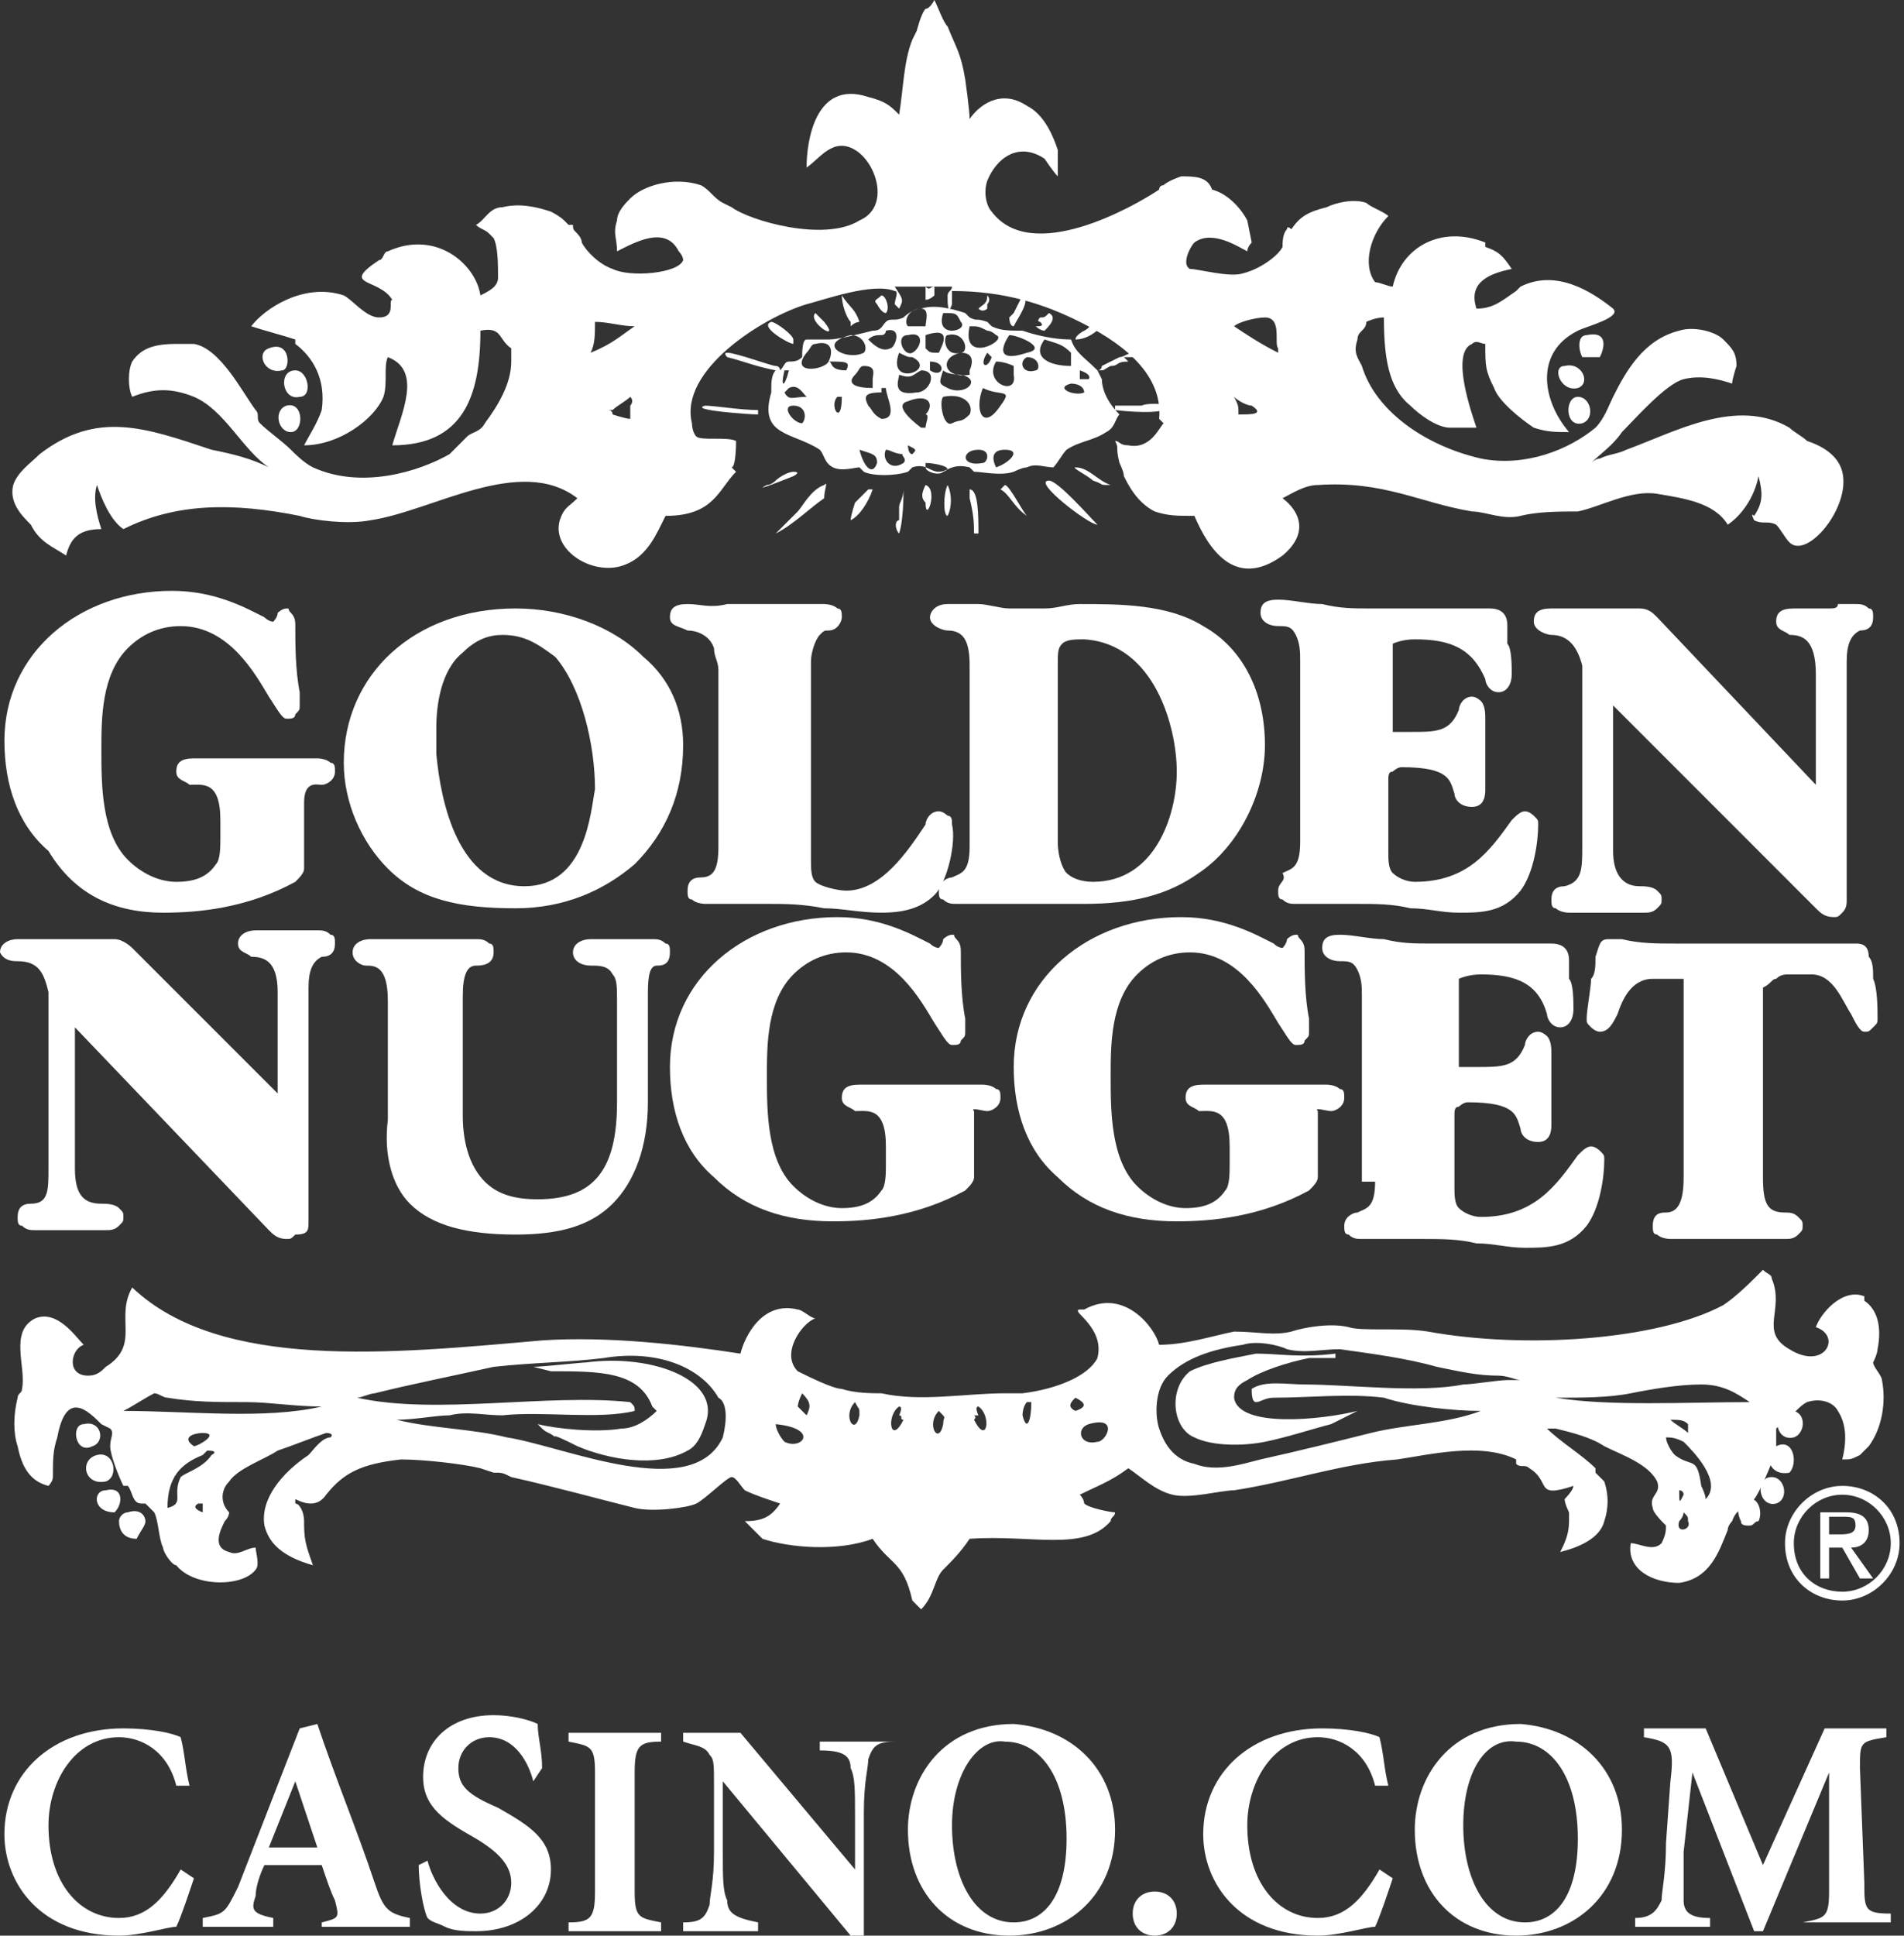 <?xml version="1.0" encoding="utf-8"?>
<!-- Generator: Adobe Illustrator 27.4.1, SVG Export Plug-In . SVG Version: 6.00 Build 0)  -->
<svg version="1.1" id="Art" xmlns="http://www.w3.org/2000/svg" xmlns:xlink="http://www.w3.org/1999/xlink" x="0px" y="0px"
	 width="43.2px" height="43.9px" viewBox="0 0 43.2 43.9" style="enable-background:new 0 0 43.2 43.9;" xml:space="preserve">
<rect x="0" y="0" width="43.2" height="43.9" fill="#333333" stroke="none"/>
<style type="text/css">
	.st0{fill:#FFFFFF;}
</style>
<g>
	<g>
		<g>
			<g>
				<path class="st0" d="M4.4,42.6c-0.1,0.3-0.3,0.9-0.4,1.1c-0.2,0-0.8,0.2-1.3,0.2c-1.8,0-2.6-1.2-2.6-2.3c0-1.4,1.1-2.4,2.7-2.4
					c0.6,0,1.1,0.1,1.3,0.2c0.1,0.4,0.1,0.7,0.2,1.1l-0.3,0c-0.2-0.8-0.8-1.1-1.3-1.1c-1,0-1.6,1-1.6,2c0,1.3,0.7,2.1,1.6,2.1
					c0.6,0,1-0.4,1.4-1.1L4.4,42.6z"/>
			</g>
		</g>
		<g>
			<g>
				<path class="st0" d="M7.3,43.8v-0.2c0.4-0.1,0.4-0.1,0.3-0.5c-0.1-0.2-0.2-0.5-0.3-0.8H6c-0.1,0.2-0.2,0.5-0.2,0.7
					c-0.1,0.3-0.1,0.4,0.4,0.5v0.2H4.6l0-0.2c0.5-0.1,0.5-0.1,0.8-0.7l1.4-3.6l0.4-0.1c0.4,1.2,0.9,2.4,1.3,3.6
					c0.2,0.6,0.3,0.7,0.8,0.8v0.2H7.3z M6.7,40.4L6.7,40.4c-0.2,0.5-0.4,1-0.6,1.5h1.1L6.7,40.4z"/>
				<path class="st0" d="M12.1,40.4c-0.1-0.4-0.4-1-1-1c-0.4,0-0.7,0.3-0.7,0.7c0,0.4,0.2,0.6,0.9,0.9c0.7,0.4,1.2,0.7,1.2,1.4
					c0,0.8-0.7,1.4-1.7,1.4c-0.2,0-0.5,0-0.7-0.1c-0.2-0.1-0.3-0.1-0.4-0.2c-0.1-0.2-0.2-0.8-0.2-1.2l0.2-0.1
					c0.1,0.4,0.5,1.2,1.2,1.2c0.4,0,0.7-0.3,0.7-0.7c0-0.4-0.3-0.7-0.8-1c-0.7-0.4-1.2-0.7-1.2-1.4c0-0.8,0.6-1.4,1.6-1.4
					c0.4,0,0.8,0.1,1,0.2c0,0.3,0.1,0.6,0.1,1L12.1,40.4z"/>
				<path class="st0" d="M12.9,43.8v-0.2c0.5,0,0.6-0.1,0.6-0.7v-2.7c0-0.6-0.1-0.6-0.6-0.7v-0.2H15v0.2c-0.5,0-0.6,0.1-0.6,0.7v2.7
					c0,0.6,0.1,0.6,0.6,0.7v0.2H12.9z"/>
			</g>
		</g>
		<g>
			<g>
				<path class="st0" d="M20.3,39.5c-0.4,0-0.5,0.1-0.6,0.4c0,0.2-0.1,0.5-0.1,1.2v2.8h-0.3l-2.9-3.5h0V42c0,0.6,0,0.9,0.1,1.1
					c0,0.3,0.2,0.4,0.7,0.5v0.2h-1.7v-0.2c0.4,0,0.5-0.1,0.6-0.4c0-0.2,0.1-0.5,0.1-1.2v-1.5c0-0.5,0-0.6-0.1-0.7
					c-0.1-0.2-0.3-0.2-0.6-0.3v-0.2h1.3l2.6,3.1h0v-1.2c0-0.6,0-0.9-0.1-1.1c0-0.3-0.2-0.4-0.7-0.4v-0.2h1.7V39.5z"/>
				<path class="st0" d="M25.3,41.5c0,1.5-1.1,2.4-2.4,2.4c-1.4,0-2.3-1-2.3-2.4c0-1.2,0.8-2.4,2.4-2.4
					C24.3,39.2,25.3,40.1,25.3,41.5z M21.6,41.4c0,1.2,0.5,2.2,1.4,2.2c0.7,0,1.2-0.6,1.2-1.9c0-1.4-0.6-2.2-1.4-2.2
					C22.2,39.4,21.6,40.2,21.6,41.4z"/>
			</g>
		</g>
		<g>
			<g>
				<path class="st0" d="M25.7,43.4c0-0.3,0.2-0.5,0.5-0.5c0.3,0,0.5,0.2,0.5,0.5c0,0.3-0.2,0.5-0.5,0.5
					C25.9,43.9,25.7,43.7,25.7,43.4z"/>
				<path class="st0" d="M31.6,42.6c-0.1,0.3-0.3,0.9-0.4,1.1c-0.2,0-0.8,0.2-1.3,0.2c-1.8,0-2.6-1.2-2.6-2.3c0-1.4,1.1-2.4,2.7-2.4
					c0.6,0,1.1,0.1,1.3,0.2c0.1,0.4,0.1,0.7,0.2,1.1l-0.3,0c-0.2-0.8-0.8-1.1-1.3-1.1c-1,0-1.6,1-1.6,2c0,1.3,0.7,2.1,1.6,2.1
					c0.6,0,1-0.4,1.4-1.1L31.6,42.6z"/>
			</g>
		</g>
		<g>
			<g>
				<path class="st0" d="M36.8,41.5c0,1.5-1.1,2.4-2.4,2.4c-1.4,0-2.3-1-2.3-2.4c0-1.2,0.8-2.4,2.4-2.4
					C35.8,39.2,36.8,40.1,36.8,41.5z M33.2,41.4c0,1.2,0.5,2.2,1.4,2.2c0.7,0,1.2-0.6,1.2-1.9c0-1.4-0.6-2.2-1.4-2.2
					C33.7,39.4,33.2,40.2,33.2,41.4z"/>
				<path class="st0" d="M40.9,43.8v-0.2c0.5-0.1,0.6-0.1,0.6-0.7l0-2.7h0l-1.5,3.6h-0.2l-1.4-3.6h0L38.2,42c0,0.6,0,0.9,0,1.1
					c0,0.3,0.2,0.4,0.6,0.4v0.2h-1.7v-0.2c0.4,0,0.5-0.2,0.6-0.4c0-0.2,0.1-0.6,0.1-1.3l0.1-1.4c0.1-0.8,0-0.9-0.6-1v-0.2h1.4
					l1.3,3.1l1.4-3.1h1.4v0.2c-0.6,0.1-0.6,0.1-0.6,0.7l0.1,2.6c0,0.6,0,0.7,0.6,0.7v0.2H40.9z"/>
			</g>
		</g>
	</g>
	<g>
		<g>
			<path class="st0" d="M39.6,34c-0.2,0-0.2,0.3-0.1,0.5c0,0.1,0.1,0.1,0.2,0.1c0.1,0,0.1-0.1,0.2-0.1h0C40,34.3,39.9,33.9,39.6,34z
				"/>
			<path class="st0" d="M40.2,33.5c-0.4,0-0.3,0.7,0.1,0.6C40.6,34,40.5,33.5,40.2,33.5z"/>
			<path class="st0" d="M40.5,32c-0.3,0.1-0.2,0.7,0.2,0.6C41,32.5,41,31.9,40.5,32z"/>
			<path class="st0" d="M13.3,30.9c-0.1,0-1,0.1-1.2,0.1c0,0,0.4,0.1,0.4,0.1c1.1,0,2,0,2.3,0.8c0,0,0.1,0.1,0.1,0.1
				c-0.2,0.2-0.5,0.4-0.8,0.4c-0.6,0.1-1.5,0-1.9-0.1c0,0,0.1,0.1,0.1,0.1c0.1,0.1,0.2,0.1,0.3,0.2c-0.1-0.1,0.3,0.1,0.5,0.2
				c0.7,0.3,1.8,0.5,2.5,0.1c0.2-0.1,0.3-0.3,0.4-0.6C16.4,31.3,14.8,30.7,13.3,30.9z"/>
			<path class="st0" d="M40.3,32.8c-0.3,0.1-0.2,0.7,0.3,0.6C40.8,33.2,40.7,32.6,40.3,32.8z"/>
			<path class="st0" d="M22.4,25.2c0.1,0,0.3-0.1,0.3-0.3c0-0.1,0-0.2-0.1-0.2c-0.1-0.1-0.3-0.1-0.3-0.1c-0.2,0-0.4,0-0.5,0
				c-0.2,0-0.5,0-0.7,0c-0.2,0-0.7,0-0.9,0c-0.2,0-0.5,0-0.7,0c-0.3,0-0.4,0.1-0.4,0.3c0,0.2,0.2,0.2,0.3,0.3c0.3,0,0.7-0.1,0.7,0.8
				c0,0.1,0,0.2,0,0.2c0,0.1,0,0.1,0,0.2c0,0.2,0,0.5-0.1,0.6c-0.2,0.3-0.5,0.4-0.9,0.4c-0.4,0-0.8-0.2-1.1-0.5
				c-0.6-0.6-0.6-1.7-0.6-2.5c0-0.7,0-1.7,0.6-2.3c0.3-0.3,0.7-0.5,1.2-0.5c1.1,0,1.7,1.1,2,1.6c0.2,0.3,0.3,0.5,0.4,0.5
				c0.1,0,0.2,0,0.2-0.1c0.1-0.1,0.1-0.1,0.1-0.2c0-0.1,0-0.1,0-0.2c0,0,0,0,0-0.1c-0.1-0.5-0.1-1.1-0.1-1.5c0-0.1,0-0.2-0.1-0.3
				c-0.1-0.1,0-0.1-0.1-0.1h0l0,0c-0.1,0-0.2,0.1-0.2,0.1c0,0.1-0.1,0.2-0.1,0.2c0,0-0.1,0-0.2-0.1c-0.4-0.2-1.1-0.6-2.1-0.6
				c-2.1,0-3.8,1.4-3.8,3.4c0,1,0.3,1.9,1,2.5c0.7,0.7,1.6,1,2.7,1c0.8,0,1.9-0.1,3-0.7c0.1-0.1,0.2-0.2,0.2-0.3c0-0.2,0-0.4,0-0.6
				c0-0.2,0-0.4,0-0.6c0,0,0-0.1,0-0.1c0-0.1,0-0.1,0-0.2C22,25.1,22.3,25.2,22.4,25.2z"/>
			<path class="st0" d="M30.2,25.2c0.1,0,0.3-0.1,0.3-0.3c0-0.1,0-0.2-0.1-0.2c-0.1-0.1-0.3-0.1-0.3-0.1c-0.2,0-0.4,0-0.5,0
				c-0.2,0-0.5,0-0.7,0c-0.2,0-0.7,0-0.9,0c-0.2,0-0.5,0-0.7,0c-0.3,0-0.4,0.1-0.4,0.3c0,0.2,0.2,0.2,0.3,0.3c0.3,0,0.7-0.1,0.7,0.8
				c0,0.1,0,0.2,0,0.2c0,0.1,0,0.1,0,0.2c0,0.2,0,0.5-0.1,0.6c-0.2,0.3-0.5,0.4-0.9,0.4c-0.4,0-0.8-0.2-1.1-0.5
				c-0.6-0.6-0.6-1.7-0.6-2.5c0-0.7,0-1.7,0.6-2.3c0.3-0.3,0.7-0.5,1.2-0.5c1.1,0,1.7,1.1,2,1.6c0.2,0.3,0.3,0.5,0.4,0.5
				c0.1,0,0.2,0,0.2-0.1c0.1-0.1,0.1-0.1,0.1-0.2c0-0.1,0-0.1,0-0.2c0,0,0,0,0-0.1c-0.1-0.5-0.1-1.1-0.1-1.5c0-0.1,0-0.2-0.1-0.3
				c-0.1-0.1,0-0.1-0.1-0.1h0l0,0c-0.1,0-0.2,0.1-0.2,0.1c0,0.1-0.1,0.2-0.1,0.2c0,0-0.1,0-0.2-0.1c-0.4-0.2-1.1-0.6-2.1-0.6
				c-2.1,0-3.8,1.4-3.8,3.4c0,1,0.3,1.9,1,2.5c0.7,0.7,1.6,1,2.7,1c0.8,0,1.9-0.1,3-0.7c0.1-0.1,0.2-0.2,0.2-0.3c0-0.2,0-0.4,0-0.6
				c0-0.2,0-0.4,0-0.6c0,0,0-0.1,0-0.1c0-0.1,0-0.1,0-0.2C29.8,25.1,30.1,25.2,30.2,25.2z"/>
			<path class="st0" d="M31.2,26.8c0,0.6-0.2,0.6-0.4,0.7c-0.1,0-0.3,0.1-0.3,0.3c0,0.1,0,0.2,0.1,0.2c0.1,0.1,0.2,0.1,0.3,0.1
				c0.2,0,0.5,0,0.7,0c0.2,0,0.5,0,0.7,0c0.4,0,0.8,0,1.2,0.1c0.4,0,0.7,0.1,1.1,0.1c0.5,0,1,0,1.4-0.5c0.3-0.4,0.4-1.1,0.4-1.5
				c0-0.1,0-0.1-0.1-0.2c0,0-0.1-0.1-0.2-0.1c-0.1,0-0.2,0.1-0.3,0.2c-0.5,0.7-1,1.4-2.2,1.4c-0.2,0-0.4-0.1-0.5-0.2
				c-0.1-0.1-0.1-0.3-0.1-0.5v-1.6c0-0.1,0-0.2,0.1-0.2c0,0,0.1-0.1,0.2-0.1c1.1,0,1.1,0.3,1.2,0.6c0,0.1,0.1,0.3,0.4,0.3h0l0,0
				c0.3,0,0.3-0.3,0.3-0.4c0-0.2,0-0.4,0-0.6c0-0.2,0-0.4,0-0.6c0-0.1,0-0.3,0-0.4c0-0.1,0-0.3-0.1-0.4c0,0-0.1-0.1-0.2-0.1
				c-0.2,0-0.3,0.2-0.3,0.3c-0.2,0.5-0.5,0.5-1.1,0.5h-0.2c-0.1,0-0.2,0-0.2,0c0,0,0-0.1,0-0.1v-1.6c0,0,0,0,0-0.1c0,0,0,0,0-0.1
				c0,0,0-0.1,0-0.1c0,0,0.2-0.1,0.5-0.1h0c0.8,0,1.3,0.2,1.5,0.9c0,0,0,0,0,0c0,0.1,0.1,0.3,0.3,0.3h0l0,0c0.2,0,0.3-0.2,0.3-0.4
				c0-0.2,0-0.6-0.1-0.7c0-0.1,0-0.3,0-0.4c0-0.1,0-0.4-0.4-0.4c-0.2,0-0.4,0-0.6,0c-0.2,0-0.3,0-0.5,0c0,0-0.4,0-0.4,0
				c-0.4,0-0.7,0-1.2,0c-0.4,0-0.7,0-1.1-0.1c-0.3,0-0.7-0.1-1-0.1c-0.3,0-0.4,0.1-0.4,0.3c0,0.2,0.2,0.3,0.4,0.3
				c0.2,0,0.3,0,0.4,0.2c0.1,0.2,0.1,0.4,0.1,0.6v3.9V26.8z"/>
			<path class="st0" d="M41.5,13.8c-0.1,0-0.3,0-0.4,0c-0.1,0-0.3,0-0.4,0c-0.3,0-0.4,0.1-0.4,0.3c0,0.2,0.2,0.2,0.3,0.3
				c0.3,0,0.6,0.1,0.6,0.9v2.5L37.6,14c0,0,0,0,0,0c-0.1-0.1-0.2-0.2-0.4-0.2c-0.1,0-0.2,0-0.3,0c-0.2,0-0.4,0-0.7,0
				c-0.2,0-0.3,0-0.5,0c-0.2,0-0.3,0-0.5,0c-0.3,0-0.4,0.1-0.4,0.3c0,0.2,0.3,0.3,0.4,0.3c0,0,0,0,0,0c0.4,0,0.6,0.3,0.7,0.7
				c0,0.1,0,0.1,0,0.2v3.9c0,0.5,0,0.8-0.4,0.9l0,0c-0.2,0-0.3,0.1-0.3,0.3c0,0.1,0,0.2,0.1,0.2c0.1,0.1,0.3,0.1,0.3,0.1
				c0.2,0,0.3,0,0.5,0c0.1,0,0.3,0,0.4,0c0.1,0,0.3,0,0.4,0c0.1,0,0.3,0,0.4,0c0.1,0,0.2,0,0.3-0.1c0.1-0.1,0.1-0.1,0.1-0.2
				c0-0.1,0-0.1-0.1-0.2c-0.1-0.1-0.3-0.1-0.4-0.1c-0.4,0-0.6-0.3-0.6-0.8v-3.3l4.6,4.6c0.1,0.1,0.2,0.2,0.4,0.2
				c0.1,0,0.1,0,0.2-0.1c0.1-0.1,0.1-0.2,0.1-0.3v-5.1V15c0-0.4,0.1-0.6,0.3-0.7c0.2,0,0.3-0.1,0.3-0.3c0-0.1,0-0.2-0.1-0.2
				c-0.1-0.1-0.2-0.1-0.3-0.1c-0.1,0-0.2,0-0.4,0C41.7,13.8,41.6,13.8,41.5,13.8z"/>
			<path class="st0" d="M40.3,22.2c0.1-0.1,0.2-0.1,0.3-0.1c0.1,0,0.2,0,0.2,0c0.1,0,0.2,0,0.3,0c0.5,0,0.7,0.6,0.9,0.9
				c0.1,0.2,0.2,0.4,0.3,0.4c0.1,0,0.1,0,0.2-0.1c0.1-0.1,0.1-0.1,0.1-0.2c0-0.2,0-0.7-0.1-0.9c0-0.2,0-0.4-0.1-0.5
				c0-0.3-0.2-0.3-0.3-0.3c-0.1,0-0.1,0-0.2,0c-0.1,0-0.1,0-0.2,0c0,0-2.4,0-2.4,0c-0.4,0-0.9,0-1.3,0c-0.4,0-0.8,0-1.2-0.1
				c-0.1,0-0.2,0-0.3,0h0l0,0c-0.2,0-0.2,0.1-0.3,0.4c0,0.2,0,0.4-0.1,0.5c0,0.2-0.1,0.7-0.1,0.9c0,0.1,0,0.1,0.1,0.2
				c0,0,0.1,0.1,0.2,0.1c0.2,0,0.3-0.2,0.4-0.4c0.1-0.3,0.3-0.8,0.8-0.8h0.5c0.1,0,0.2,0,0.2,0c0,0,0,0.1,0,0.2v4.3v0
				c0,0.5-0.1,0.8-0.4,0.8c-0.1,0-0.3,0-0.3,0.3c0,0.1,0,0.2,0.1,0.2c0.1,0.1,0.3,0.1,0.3,0.1c0.2,0,0.5,0,0.7,0c0.2,0,0.4,0,0.7,0
				c0.2,0,0.4,0,0.6,0c0.2,0,0.4,0,0.6,0c0.1,0,0.2,0,0.3-0.1c0.1-0.1,0.1-0.1,0.1-0.2c0-0.1,0-0.1-0.1-0.2
				c-0.1-0.1-0.2-0.1-0.3-0.1c-0.4,0-0.5-0.2-0.5-0.8v-4.3C40.2,22.3,40.2,22.2,40.3,22.2z"/>
			<path class="st0" d="M28.5,30.7c-0.5,0.1-1.1,0.2-1.5,0.4c-0.5,0.4-0.4,1.3,0.1,1.5c0.4,0.2,1.1,0.2,1.6,0.1
				c0.5-0.1,1.1-0.3,1.5-0.4c0.2-0.1,0.4-0.2,0.6-0.3c-0.8,0.2-2.7,0.4-2.8-0.3c0-0.2,0.1-0.3,0.3-0.4c0.3-0.2,0.9-0.4,1.4-0.5
				c0.2,0,0.4,0,0.6,0c0,0,0-0.1,0-0.1C29.5,30.8,29,30.7,28.5,30.7z"/>
			<path class="st0" d="M17.2,9.4c0,0,0-0.1,0-0.1c-0.4,0-1-0.1-1.2-0.1c0,0-0.1,0,0,0C15.6,9.3,17,9.4,17.2,9.4z"/>
			<path class="st0" d="M17.5,7.3c-0.3,0.1,0.4,0.5,0.5,0.5c0,0,0-0.1,0-0.1C18,7.6,17.6,7.3,17.5,7.3z"/>
			<path class="st0" d="M9.3,27.3c0.5,0.5,1.3,0.7,2.4,0.7c1,0,1.7-0.2,2.2-0.7c0.5-0.5,0.8-1.3,0.8-2.3v-2.3v-0.1
				c0-0.3,0-0.7,0.2-0.7c0.1,0,0.3,0,0.3-0.3c0-0.1,0-0.2-0.1-0.2c-0.1-0.1-0.2-0.1-0.3-0.1c-0.1,0-0.2,0-0.3,0c-0.1,0-0.2,0-0.3,0
				c-0.1,0-0.2,0-0.4,0c-0.1,0-0.3,0-0.4,0c-0.2,0-0.4,0.1-0.4,0.3c0,0.2,0.2,0.3,0.4,0.3c0.2,0,0.4,0,0.5,0.2
				c0.1,0.1,0.1,0.3,0.1,0.6V25c0,1.5-0.5,2.2-1.8,2.2c-0.5,0-0.9-0.1-1.2-0.4c-0.3-0.3-0.5-0.8-0.5-1.5v-2.6v-0.1
				c0-0.5,0.1-0.7,0.3-0.7c0.1,0,0.4,0,0.4-0.3c0-0.1,0-0.2-0.1-0.2c-0.1-0.1-0.2-0.1-0.3-0.1c-0.2,0-0.4,0-0.6,0
				c-0.2,0-0.4,0-0.6,0c-0.2,0-0.4,0-0.6,0c-0.2,0-0.4,0-0.6,0c-0.2,0-0.4,0.1-0.4,0.3c0,0.2,0.2,0.3,0.3,0.3c0.2,0,0.5,0,0.5,0.8
				v2.7C8.7,26.2,8.9,26.9,9.3,27.3z"/>
			<path class="st0" d="M23.8,20.5c0.3,0,0.5,0,0.8,0c1.1,0,1.9-0.2,2.6-0.7c0.9-0.6,1.5-1.8,1.5-2.9c0-1.2-0.5-2.2-1.4-2.7
				c-0.8-0.5-1.9-0.5-2.8-0.5c-0.3,0-0.5,0.1-0.8,0.1c-0.3,0-0.5,0-0.8,0c-0.2,0-0.5-0.1-0.7-0.1c-0.2,0-0.5,0-0.7,0
				c-0.3,0-0.4,0.2-0.4,0.3c0,0.2,0.3,0.3,0.4,0.3l0,0c0.4,0,0.5,0.3,0.5,0.8v3.9v0.2c0,0.6-0.2,0.6-0.4,0.7c-0.1,0-0.3,0.1-0.3,0.3
				c0,0.1,0,0.2,0.1,0.2c0.1,0.1,0.2,0.1,0.3,0.1c0.2,0,0.4,0,0.6,0c0.2,0,0.4,0,0.6,0C23.3,20.5,23.5,20.5,23.8,20.5z M24,15.1
				L24,15.1c0-0.3,0-0.4,0.1-0.5c0.1-0.1,0.3-0.1,0.5-0.1c1.6,0.1,2.1,2,2.1,3c0,1-0.5,2.5-1.9,2.5c-0.3,0-0.5-0.1-0.6-0.2
				c-0.1-0.1-0.2-0.4-0.2-0.7V15.1z"/>
			<path class="st0" d="M21,11.4c0,0.5,0.3-0.3,0-0.4C20.9,11.2,20.9,11.3,21,11.4z"/>
			<path class="st0" d="M19.4,11.4c0,0-0.1,0.3-0.1,0.4c0.2-0.1,0.4-0.4,0.5-0.7c0,0-0.1,0-0.1,0C19.6,11.2,19.5,11.3,19.4,11.4z"/>
			<path class="st0" d="M20.4,12.1c0.1-0.3,0.1-0.9,0.1-1c0,0.2-0.1,0.3-0.1,0.4c0,0.1,0,0.1,0,0.1c0,0,0,0.1,0,0.1c0,0,0,0.1,0,0.1
				C20.3,11.8,20.3,12,20.4,12.1C20.3,12.1,20.4,12.1,20.4,12.1z"/>
			<path class="st0" d="M18,10.7c-0.1,0-0.3,0.1-0.4,0.2c0,0-0.1,0.1-0.2,0.1c-0.4,0.2,0.6-0.2,0.6-0.2C18,10.8,18.2,10.7,18,10.7z"
				/>
			<path class="st0" d="M24.9,11.9c-0.2-0.2-0.9-1-1.1-1C23.4,10.9,24.7,11.9,24.9,11.9z"/>
			<path class="st0" d="M22.8,11c0,0-0.1,0.1-0.1,0.1c0.2,0.1,0.3,0.4,0.6,0.6C23.2,11.6,22.9,11,22.8,11z"/>
			<path class="st0" d="M22,11.3c0.1,0.4,0.1,0.6,0.1,0.8c0,0,0.1,0,0.1,0c0-0.4,0-1-0.2-1C22,11.1,22,11.3,22,11.3z"/>
			<path class="st0" d="M21.5,11.7c0.1-0.2,0.1-0.5,0-0.7C21.4,11.2,21.4,11.7,21.5,11.7z"/>
			<path class="st0" d="M18.7,11c-0.3,0.1-0.5,0.5-0.6,0.6c0,0,0,0,0,0c-0.2,0.2-0.4,0.4-0.5,0.5c0.4-0.2,0.8-0.6,1.1-0.8
				C18.7,11.1,18.8,10.9,18.7,11z"/>
			<path class="st0" d="M6.5,9.2C6.2,9.3,6.3,9.8,6.6,9.8C6.9,9.8,6.9,9.1,6.5,9.2z"/>
			<path class="st0" d="M15.6,13.7c-0.3,0-0.4,0.1-0.4,0.3c0,0.2,0.2,0.2,0.4,0.3c0.2,0,0.5,0.1,0.6,0.4c0,0.2,0.1,0.3,0.1,0.5v3.9
				v0.1c0,0.5-0.1,0.7-0.4,0.7h0l0,0c-0.2,0-0.3,0.1-0.3,0.3c0,0.1,0,0.2,0.1,0.2c0.1,0.1,0.3,0.1,0.3,0.1c0.2,0,0.5,0,0.7,0
				c0.2,0,0.5,0,0.7,0c0.4,0,0.8,0,1.3,0.1c0.4,0,0.8,0.1,1.3,0.1c0.5,0,0.9-0.1,1.2-0.4c0.3-0.3,0.5-1.2,0.4-1.6
				c0-0.1,0-0.2-0.1-0.2c0,0-0.1-0.1-0.2-0.1c-0.2,0-0.3,0.2-0.3,0.3l0,0c-0.4,0.6-1,1.5-1.8,1.5c-0.2,0-0.6-0.1-0.7-0.2
				c-0.1-0.1-0.1-0.3-0.1-0.5v-4V15c0-0.2,0.1-0.5,0.2-0.6c0.1-0.1,0.1-0.1,0.2-0.1h0l0,0c0.2,0,0.3-0.2,0.3-0.3
				c0-0.1,0-0.2-0.1-0.2c-0.1-0.1-0.3-0.1-0.3-0.1c-0.2,0-0.5,0-0.7,0c-0.2,0-0.6,0-0.9,0c-0.2,0-0.4,0-0.6,0
				C16.1,13.8,15.9,13.7,15.6,13.7z"/>
			<path class="st0" d="M6.7,8.4C6.3,8.4,6.4,9.1,6.8,9C7.1,9,7,8.4,6.7,8.4z"/>
			<path class="st0" d="M32.1,14.5L32.1,14.5c0.8,0,1.3,0.2,1.6,0.9c0,0,0,0,0,0c0,0.1,0.1,0.3,0.3,0.3h0l0,0c0.2,0,0.3-0.2,0.3-0.4
				c0-0.2,0-0.6-0.1-0.7c0-0.1,0-0.3,0-0.4c0-0.1,0-0.4-0.4-0.4c-0.2,0-0.4,0-0.6,0c-0.2,0-0.3,0-0.5,0c0,0-0.4,0-0.4,0
				c-0.4,0-0.7,0-1.2,0c-0.4,0-0.7,0-1.1-0.1c-0.3,0-0.7-0.1-1-0.1c-0.3,0-0.4,0.1-0.4,0.3c0,0.2,0.2,0.3,0.4,0.3
				c0.2,0,0.3,0,0.4,0.2c0.1,0.2,0.1,0.4,0.1,0.6v3.9v0.2c0,0.6-0.2,0.6-0.4,0.7C29.2,20,29,20,29,20.2c0,0.1,0,0.2,0.1,0.2
				c0.1,0.1,0.2,0.1,0.3,0.1c0.2,0,0.5,0,0.7,0c0.2,0,0.5,0,0.7,0c0.4,0,0.8,0,1.2,0.1c0.4,0,0.7,0.1,1.1,0.1c0.5,0,1,0,1.4-0.5
				c0.3-0.4,0.4-1.1,0.4-1.5c0-0.1,0-0.1-0.1-0.2c0,0-0.1-0.1-0.2-0.1c-0.1,0-0.2,0.1-0.3,0.2c-0.5,0.7-1,1.4-2.2,1.4
				c-0.2,0-0.4-0.1-0.5-0.2c-0.1-0.1-0.1-0.3-0.1-0.5v-1.6c0-0.1,0-0.2,0.1-0.2c0,0,0.1-0.1,0.2-0.1c1.1,0,1.1,0.3,1.2,0.6
				c0,0.1,0.1,0.3,0.4,0.3h0l0,0c0.3,0,0.3-0.3,0.3-0.4c0-0.2,0-0.4,0-0.6c0-0.2,0-0.4,0-0.6c0-0.1,0-0.3,0-0.4c0-0.1,0-0.3-0.1-0.4
				c0,0-0.1-0.1-0.2-0.1c-0.2,0-0.3,0.2-0.3,0.3c-0.2,0.5-0.5,0.5-1.1,0.5h-0.2c-0.1,0-0.2,0-0.2,0c0,0,0-0.1,0-0.1v-1.6
				c0,0,0,0,0-0.1c0,0,0,0,0-0.1c0,0,0-0.1,0-0.1C31.6,14.6,31.8,14.5,32.1,14.5z"/>
			<path class="st0" d="M6.1,7.9C5.8,8,6,8.5,6.4,8.4C6.6,8.4,6.6,7.7,6.1,7.9z"/>
			<path class="st0" d="M35.8,8.8c0.3-0.1,0.1-0.6-0.3-0.5C35.2,8.3,35.4,8.9,35.8,8.8z"/>
			<path class="st0" d="M1.5,12.6C1.6,12.2,1.8,12,2.3,12c-0.1-0.3-0.2-0.7-0.1-1c0.1,0.3,0.3,0.8,0.6,1c1.2-0.6,2.5-0.6,4-0.3
				c0.3,0.1,1.1,0.2,1.6,0.1c1.4-0.2,3.4-1.5,4.7-0.5c-0.2,0.2-0.3,0.2-0.4,0.5c-0.2,0.7,0.8,1.3,1.5,1c0.5-0.2,0.7-0.7,0.9-1.1
				c1.1,0,1.2-0.6,1.6-1c0,0-0.1-0.1-0.1-0.1c0.1,0,0.1-0.6,0.1-0.5l0-0.1c-0.2-0.1-0.8,0-0.9-0.1c-0.1-0.1-0.1-0.3-0.1-0.3
				c-0.3-1.2,1.6-2.4,2.6-2.7c0.4-0.1,1.5-0.5,2-0.3c0.1,0,0,0.2,0,0.3c0,0,0.1,0.1,0.1,0.1c0.1-0.2,0.1-0.2-0.1-0.5
				c0.6,0,0.8,0,1.3,0c0,0.1-0.1,0.1-0.1,0.2c0,0.1,0,0.1,0,0.1c0,0,0,0.4,0.1,0.1c0,0,0-0.3,0-0.3c1.2,0,2.1,0.3,2.9,0.7
				c0.8,0.4,1.9,1.1,1.8,2.2l0.1,0.1c-0.1,0.1-0.3,0.6-0.8,0.5c-0.2,0-0.2-0.1-0.3-0.1c0.1,0.2,0,0.1,0.1,0.5c0,0,0.1,0.2,0.1,0.3
				c0.1,0.2,0.3,0.6,0.7,0.8c0.3,0.1,0.5,0.1,0.9,0.1c0.3,0.7,0.9,1.7,2,0.9c0.6-0.5,0.4-1,0-1.3c0.2-0.1,0.5-0.3,0.8-0.3
				c1.5-0.1,2.3,0.4,3.5,0.6c0.3,0,0.7,0.2,1.1,0.1c0.4-0.1,0.9-0.1,1.3-0.1c0.5-0.1,1.2-0.5,1.8-0.4c0.6,0.1,1.3,0.2,1.6,0.7
				c0.3-0.2,0.6-0.6,0.7-1.1c0.1,0.4,0.1,0.6-0.1,0.9c-0.1-0.1,0,0.1,0,0.1c0.2,0.1,0.3,0,0.5,0.1c0.1,0.1,0.2,0.3,0.3,0.4
				c0.4,0.4,1.4-0.8,1.2-1.6c-0.1-0.4-0.5-0.6-0.8-0.7c-0.1-0.1-0.3-0.2-0.4-0.3C39.4,9,38,9.8,36.9,10.2c-0.2,0.1-0.4,0.1-0.6,0.2
				c-0.1,0-0.2,0.1-0.2,0.1c0.2-0.2,0.5-0.4,0.7-0.7c0.3-0.3,1-1.1,1.4-1.2c0.4-0.1,0.8,0,1.1,0.1c0-0.1,0.1-0.4,0.1-0.4
				c0-0.3-0.1-0.4-0.3-0.6c-0.2-0.2-0.7-0.3-1-0.2c-0.8,0.2-1.2,0.9-1.5,1.5c-0.1,0.2-0.2,0.5-0.4,0.7c-0.6,0.5-1.6,0.9-2.6,0.7
				c-1.3-0.3-2.4-1.1-2.7-2.1c-0.1-0.2-0.2-0.3-0.1-0.6c0-0.2,0.2-0.2,0.2-0.4c0,0,0.2-0.1,0.4-0.1c0,0.9,0.1,1.6,0.6,2
				c0.2,0.2,0.6,0.5,0.9,0.5c0.2,0,0.4,0,0.6,0c-0.1-0.3-0.6-1.7-0.1-1.9c0.1-0.1,0.2,0,0.3,0c0,0.5,0,0.6,0.2,1
				c0.1,0.3,0.6,0.7,0.9,0.9c0.3,0.1,0.5,0.1,0.8,0.1C35,9.1,34.8,8,35.8,7.5C36,7.4,36.8,7.2,36.6,7c-0.5-0.4-1.3-0.9-2.1-0.5
				c0,0-0.1,0.1-0.1,0.1C34.1,6.8,33.9,7,33.5,7c-0.2-0.6,0.3-0.8,0.8-0.9c-0.2-0.3-0.3-0.4-0.6-0.5c0,0,0-0.1,0-0.1
				c-1-0.4-1.9,0.1-2.1,1c-0.1,0-0.3-0.1-0.4-0.1c-0.3-0.4-0.1-1.1,0.3-1.5c-0.1-0.1-0.4-0.2-0.5-0.3c-0.3-0.1-0.7,0-0.9,0.1
				c-0.4,0.1-0.6,0.2-0.8,0.5c0,0-0.1-0.1-0.1,0c-0.1,0.1-0.1,0.3-0.1,0.4c-0.1,0.2-0.5,0.5-0.9,0.6c-0.3,0.1-1-0.1-1.2-0.1
				c-0.2-0.1,0-0.5,0.1-0.6c0.4-0.3,1,0.1,1.2,0.2c0-0.1,0.1-0.2,0.1-0.2c0,0-0.1-0.5-0.1-0.5c-0.1-0.2-0.4-0.6-0.8-0.7
				C27.4,4,27.1,4,26.8,4c0,0-0.3,0.1-0.4,0.2c0,0-0.1,0-0.1,0.1c-0.6,0.4-2.9,1.7-3.8,0.5c-0.1-0.1-0.2-0.4-0.1-0.7
				c0.2-0.5,0.7-0.9,1.3-0.5c0,0,0.2,0.3,0.3,0.4c0-0.1,0-0.5,0-0.6c-0.1-0.3-0.3-0.8-0.7-1C22.7,2,22.2,2.4,22,2.7
				c0-0.2-0.1-0.9-0.1-0.9c-0.1-0.6-0.2-0.7-0.4-1.2c-0.1-0.1-0.2-0.4-0.3-0.6c0,0-0.1,0.2-0.2,0.2c-0.1,0.1-0.2,0.5-0.2,0.5
				c0,0-0.1,0.2-0.1,0.2c-0.2,0.5-0.2,1.1-0.3,1.7c-0.2-0.2-0.3-0.3-0.7-0.4c-1.2-0.4-1.4,1-1.4,1.6c0.3-0.2,0.6-0.7,1.1-0.4
				c0.5,0.3,0.8,1.3,0.1,1.6C18.7,5.5,17,5,16.6,4.7c0,0-0.2-0.1-0.2-0.1c-0.2-0.1-0.3-0.3-0.5-0.4c-0.6-0.2-1.3,0-1.6,0.3
				c-0.1,0.1-0.3,0.3-0.3,0.5c-0.1,0.3,0,0.4,0,0.7c0.4-0.2,1.1-0.6,1.4,0c0,0,0.1,0.1,0.1,0.2c-0.1,0.3-1.2,0.4-1.6,0.2
				c-0.3-0.1-0.6-0.4-0.7-0.6c0-0.1-0.1-0.2-0.1-0.2c-0.1-0.1-0.1-0.1-0.1-0.2c0,0,0,0-0.1,0c0,0-0.1-0.1-0.1-0.1
				c-0.1-0.1-0.3-0.2-0.3-0.2c-0.3-0.1-0.7-0.2-1.1-0.1c-0.3,0-0.4,0.3-0.6,0.4c0.1,0.1,0.2,0.1,0.3,0.2c0,0,0.1,0.1,0.1,0.1
				c0.1,0.2,0.1,0.6,0.1,0.9c0,0.2-0.2,0.3-0.4,0.4c-0.1-0.7-1-1.5-2.1-1c-0.1,0-0.1,0.2-0.2,0.2c-0.9,0.6,0,0.4,0.3,0.9
				C8.8,6.8,9,7.2,8.6,7.2C8.3,7.2,8,6.8,7.8,6.7C6.9,6.4,6,7,5.7,7.4C6,7.5,6.4,7.6,6.7,7.7c0,0,0,0.1,0,0.1
				c0.4,0.3,0.7,0.8,0.6,1.5C7.2,9.6,7,9.9,6.9,10.1c0.8,0,1.6-0.6,1.8-1.1c0.1-0.3,0-0.7,0.1-0.9c0.8,0.3,0.3,1.3,0.1,2
				c1.6,0,2-1.1,2-2.6c0.5-0.1,0.4,0.2,0.7,0.4c0,0,0,0.2,0,0.3c0,0.5-0.3,1-0.6,1.4c-0.1,0.2-0.3,0.2-0.4,0.3
				c-0.1,0.1-0.3,0.3-0.4,0.4c-0.7,0.4-2,0.8-3.1,0.3c-0.2-0.1-0.4-0.3-0.5-0.4C6.4,10,6.1,9.8,5.9,9.6c-0.1-0.1,0-0.2-0.1-0.3
				C5.5,8.9,5,7.9,4.4,7.8c-0.1,0-0.4,0-0.4,0C3.5,7.8,3.2,7.9,3,8.2C2.9,8.4,2.9,8.8,3,9c0.5-0.2,0.9-0.2,1.4,0
				c0.7,0.3,1.1,1.2,1.7,1.6c-0.4-0.2-0.8-0.3-1.3-0.4c-1.5-0.5-2.6-0.9-3.9,0.1c-0.2,0.2-0.5,0.4-0.6,0.7c-0.1,0.4,0.2,0.7,0.4,0.9
				C0.9,12.3,1.2,12.4,1.5,12.6z M28.1,9.4c0-0.2,0-0.2-0.1-0.4c0.1,0.1,0.3,0.2,0.4,0.2C28.7,9.4,28.4,9.4,28.1,9.4z M28.7,7.2
				c0.4,0,0.2,0.6,0.3,0.7c0,0,0,0.1,0,0.1c-0.4-0.2-0.7-0.4-1-0.6C28.1,7.3,28.5,7.2,28.7,7.2z M14.3,9.2c0,0.1,0,0.1,0,0.3
				c-0.1,0-0.4-0.1-0.4-0.1s0-0.1-0.1-0.1c0.1,0,0.1,0,0.1,0c0.1-0.1,0.3-0.2,0.4-0.3C14.4,9.1,14.3,9.2,14.3,9.2z M13.5,7.3
				c0.3,0,0.6,0.1,0.9,0.1c-0.3,0.2-0.5,0.4-1,0.6C13.5,7.8,13.5,7.6,13.5,7.3z"/>
			<path class="st0" d="M11.7,13.8c-2.3,0-3.9,1.5-3.9,3.5c0,0.9,0.4,1.8,1,2.4c0.7,0.7,1.6,0.9,2.9,0.9c1.1,0,2-0.4,2.7-1
				c0.7-0.7,1.1-1.6,1.1-2.7c0-0.8-0.3-1.5-0.9-2C13.9,14.2,12.8,13.8,11.7,13.8z M11.9,20.1c-1.5,0-1.9-1.9-2-3c0-0.2,0-0.4,0-0.6
				c0-0.5,0.1-1.3,0.6-1.7c0.3-0.3,0.6-0.4,0.9-0.4c0.5,0,0.8,0.2,1.2,0.5c0.6,0.7,0.9,2,0.9,3C13.4,18.4,13.3,20.1,11.9,20.1z"/>
			<path class="st0" d="M35.9,9.6c0.3-0.1,0.2-0.6-0.1-0.6C35.5,9,35.5,9.7,35.9,9.6z"/>
			<path class="st0" d="M25.2,11c-0.3-0.1-0.5-0.4-0.8-0.4c-0.1,0,0.3,0.2,0.4,0.3C25.1,11,24.9,11,25.2,11z"/>
			<path class="st0" d="M16.5,8c-0.1,0,0,0.1,0,0.1c0.4,0.1,0.6,0.2,1.1,0.3c-0.1,0.1-0.1,0.3-0.1,0.4c0,0.1,0,0.1,0,0.1
				c-0.3,1,0.5,0.9,1.1,1.3c0.1,0.1,0.1,0.3,0.3,0.4c0.2,0.1,0.5,0,0.6,0l0.1,0.1c0.2,0.1,0.7,0.1,1,0c0,0,0.1-0.1,0.1-0.1
				c0.3-0.1,0.4,0.1,0.6,0.1c0.2,0,0.3-0.2,0.7-0.1c0,0,0.1,0.1,0.1,0.1c0.2,0,0.6,0.1,0.9,0c0,0,0.2-0.1,0.3-0.1
				c0.2-0.1,0.4,0,0.6,0c0.1-0.1,0.2-0.3,0.3-0.4c0.3-0.2,0.6-0.2,0.9-0.4c0.2-0.1,0.2-0.3,0.3-0.4C25.1,9.1,25,8.8,25,8.6l-0.1-0.2
				c-0.3-0.3-0.5-0.4-0.6-0.7c-0.4,0-0.8-0.1-1.1-0.2c-0.3,0-0.5,0-0.7-0.1c0,0-0.1-0.1-0.1-0.1c-0.3-0.1-0.2,0-0.4-0.1
				c0,0-0.1-0.1-0.1-0.1C21.6,7,21.2,6.9,20.9,7c-0.2,0-0.4,0.2-0.4,0.2c-0.2,0.1-0.3,0-0.4,0.1c-0.1,0.1-0.1,0.2-0.3,0.2
				c-0.4,0.1-0.8,0.2-1,0.2c-0.2,0-0.4,0-0.5,0c-0.1,0-0.1,0.3-0.1,0.4c-0.1,0.1-0.2,0.1-0.3,0.1c-0.1,0-0.1,0.1-0.2,0.2
				c0,0,0-0.1-0.1-0.1C17.5,8.3,16.7,8,16.5,8z M18.2,9.6c-0.2,0-0.5-0.4-0.2-0.4C18.3,9.2,18.3,9.5,18.2,9.6z M19,9L19.1,9
				C19.1,9.7,18.8,9.2,19,9z M19.4,8.5c0.1-0.1,0.1-0.2,0.2-0.2c0.3,0,0.2,0.2,0.2,0.3c0,0,0,0.1,0,0.2C19.4,8.8,19.2,8.7,19.4,8.5z
				 M19.9,10.5c-0.1,0.3-0.3,0.1-0.4-0.3C19.8,10.3,19.9,10.3,19.9,10.5z M19.7,9.2C19.6,9,19.6,8.9,20,8.9c0,0,0-0.1,0-0.1
				c0,0,0.1,0,0.1,0c0,0.2,0.3,0.7-0.1,0.7C19.8,9.4,19.8,9.3,19.7,9.2z M20.5,10.5c-0.3,0.2-0.5-0.1-0.4-0.3c0.1,0,0.2,0.1,0.4,0.1
				C20.4,10.3,20.6,10.4,20.5,10.5z M21.8,8.5c0.5,0.1,0.1,0.5-0.3,0.3c-0.2-0.1-0.2-0.1-0.1-0.4C21.5,8.5,21.8,8.5,21.8,8.5z
				 M21.8,8C22.2,8,22,8.4,22,8.4l0,0.1C21.4,8.6,21.3,8.1,21.8,8z M21.1,8.4c0,0,0-0.1,0-0.2C21.5,8.2,21.4,8.6,21.1,8.4z
				 M20.8,8.9c-0.6,0.1-0.4-0.3-0.4-0.4c0.3,0.1,0.3,0,0.5-0.1C21.3,8.4,21.1,8.9,20.8,8.9z M20.7,10.3c-0.1,0-0.1-0.2-0.1-0.2
				C20.8,10.2,20.8,10.2,20.7,10.3z M20.9,9.7c0,0-0.7-0.5-0.3-0.6c0.5-0.2,0.6,0.1,0.4,0.3c0.1,0,0,0.2,0,0.3
				C21,9.7,20.9,9.7,20.9,9.7z M21.4,10.7c-0.1,0.1-0.4,0-0.4-0.1c0,0,0-0.1,0-0.1C21.2,10.5,21.7,10.6,21.4,10.7z M21.6,9.6
				C21.6,9.6,21.6,9.7,21.6,9.6c-0.2,0.1-0.3-0.5-0.2-0.6c0.5-0.1,0.7,0.2,0.6,0.4C21.8,9.6,21.8,9.5,21.6,9.6z M22.3,10.5
				c-0.5,0.1-0.5-0.3-0.1-0.3C22.5,10.2,22.4,10.5,22.3,10.5z M22.3,8.8C22.7,9,23,8.8,22.7,9.2C22.3,9.8,22.1,9.3,22.3,8.8z
				 M22.4,8l0.1,0.1C22.4,8.4,22.2,8.3,22.4,8z M22.6,10.6c-0.1-0.2-0.1-0.4,0.2-0.4C23.2,10.2,22.9,10.5,22.6,10.6z M22.6,8.2
				c0.2,0,0.4,0.1,0.4,0.1c0,0,0,0.2,0,0.2C23.1,9,22.3,8.7,22.6,8.2z M24.7,8.6c0,0-0.2,0-0.2,0c0,0,0-0.2,0-0.2
				C24.8,8.5,24.7,8.6,24.7,8.6z M24.3,8.7c0.2,0,0.3,0.1,0.3,0.2C24.4,9,23.9,8.8,24.3,8.7z M23.7,7.7c0.3,0.1,0.4,0.1,0.6,0.3
				c0,0,0,0.2,0,0.3C23.8,8.3,23.4,8.1,23.7,7.7z M23.5,8.4c-0.3,0.1-0.4-0.2-0.2-0.3C23.6,8.1,23.6,8.4,23.5,8.4z M22.9,7.6
				c0.2,0,0.9,0.3,0.4,0.4C22.4,8.3,22.9,7.6,22.9,7.6z M22,7.4c0.2,0,0.2,0,0.4,0.1c0.1,0,0.2,0.1,0.2,0.1
				C22.9,7.7,21.8,8.3,22,7.4z M21.8,8c-0.4,0.1-0.4-0.4-0.3-0.4C21.9,7.5,22,8,21.8,8z M21.4,7.1c0.3,0,0.3,0,0.4,0.2
				C22,7.5,21.2,7.7,21.4,7.1z M21.3,8C21.1,8,21.1,8,21,7.9c0-0.1,0-0.2,0-0.1c0,0,0-0.2,0-0.2C21.6,7.4,21.4,7.8,21.3,8z M20.9,7
				c0.2,0,0.1,0.3,0.1,0.4c-0.1,0-0.3,0-0.4,0C20.5,7.3,20.6,7,20.9,7z M20.6,7.6C21,7.5,20.9,7.9,20.7,8
				C20.5,8.1,20.3,7.6,20.6,7.6z M20.7,8.1c0.6,0.3-0.6,0.7-0.3-0.1C20.6,8.1,20.6,8.1,20.7,8.1z M20,7.6c0.1,0,0.1-0.1,0.1-0.1
				c0.4-0.1,0.2,0.4,0.1,0.4C20,8,19.8,7.8,19.7,7.7C19.8,7.6,19.9,7.6,20,7.6z M19.3,7.6c0.3,0,0.4,0.3,0.3,0.4
				C19.2,8.2,18.5,7.8,19.3,7.6z M19.2,8.4c-0.4,0-0.3-0.2-0.4-0.2C19.2,8.2,19.3,8.2,19.2,8.4z M18.3,8c0.1-0.1,0.1-0.2,0.2-0.2
				c0.4-0.1,0.4,0.2,0.3,0.4C18.7,8.4,17.9,8.5,18.3,8z M18.3,9c-0.3,0-0.4,0.1-0.5-0.1c0,0,0.1-0.1,0.1-0.1
				C18.1,8.7,18.2,8.9,18.3,9z M17.8,8.4c0,0,0.1,0,0.1,0C17.8,8.8,17.7,8.8,17.8,8.4z"/>
			<path class="st0" d="M36,7.6c-0.2,0-0.2,0.3-0.1,0.5c0.1,0,0.2,0,0.4,0C36.4,7.9,36.5,7.5,36,7.6z"/>
			<path class="st0" d="M18.7,7.3c-0.1-0.1-0.1-0.1-0.2-0.2C18.3,7.3,19.1,7.8,18.7,7.3z"/>
			<path class="st0" d="M3.7,20.7c0.8,0,1.9-0.1,3-0.7c0.1-0.1,0.2-0.2,0.2-0.3c0-0.2,0-0.4,0-0.6c0-0.2,0-0.4,0-0.6
				c0,0,0-0.1,0-0.1c0-0.1,0-0.1,0-0.2c0-0.5,0.3-0.4,0.4-0.4c0.1,0,0.3-0.1,0.3-0.3c0-0.1,0-0.2-0.1-0.2c-0.1-0.1-0.3-0.1-0.3-0.1
				c-0.2,0-0.4,0-0.5,0c-0.2,0-0.5,0-0.7,0c-0.2,0-0.7,0-0.9,0c-0.2,0-0.5,0-0.7,0c-0.3,0-0.4,0.1-0.4,0.3c0,0.2,0.2,0.2,0.3,0.3
				c0.3,0,0.7-0.1,0.7,0.8c0,0.1,0,0.2,0,0.2c0,0.1,0,0.1,0,0.2c0,0.2,0,0.5-0.1,0.6c-0.2,0.3-0.5,0.4-0.9,0.4
				c-0.4,0-0.8-0.2-1.1-0.5c-0.6-0.6-0.6-1.7-0.6-2.5c0-0.7,0-1.7,0.6-2.3c0.3-0.3,0.7-0.5,1.2-0.5c1.1,0,1.7,1.1,2,1.6
				c0.2,0.3,0.3,0.5,0.4,0.5c0.1,0,0.2,0,0.2-0.1c0.1-0.1,0.1-0.1,0.1-0.2c0-0.1,0-0.1,0-0.2c0,0,0,0,0-0.1
				c-0.1-0.5-0.1-1.1-0.1-1.5c0-0.1,0-0.2-0.1-0.3c-0.1-0.1,0-0.1-0.1-0.1h0l0,0c-0.1,0-0.2,0.1-0.2,0.1c0,0.1-0.1,0.2-0.1,0.2
				c0,0-0.1,0-0.2-0.1c-0.4-0.2-1.1-0.6-2.1-0.6c-2.1,0-3.8,1.4-3.8,3.4c0,1,0.3,1.9,1,2.5C1.7,20.3,2.6,20.7,3.7,20.7z"/>
			<path class="st0" d="M2.4,33.8c-0.3,0-0.3,0.5,0.2,0.5C2.8,34.1,2.8,33.7,2.4,33.8z"/>
			<path class="st0" d="M2.4,33.6c0.3-0.1,0.2-0.7-0.2-0.6C1.8,33.1,1.9,33.7,2.4,33.6z"/>
			<path class="st0" d="M19.5,7.3C19.4,7,19.3,7,19.1,6.7c0,0.2,0.1,0.5,0.2,0.6c0,0,0,0.1,0,0.1C19.4,7.3,19.5,7.3,19.5,7.3z"/>
			<path class="st0" d="M0.4,21.8C0.5,21.8,0.5,21.8,0.4,21.8c0.5,0,0.6,0.3,0.7,0.7c0,0.1,0,0.1,0,0.2v3.8c0,0.5,0,0.8-0.4,0.8l0,0
				c-0.2,0-0.3,0.1-0.3,0.3c0,0.1,0,0.2,0.1,0.2c0.1,0.1,0.2,0.1,0.3,0.1c0.1,0,0.3,0,0.4,0c0.1,0,0.3,0,0.4,0c0.1,0,0.2,0,0.4,0
				c0.1,0,0.3,0,0.4,0c0.1,0,0.2,0,0.3-0.1c0.1-0.1,0.1-0.1,0.1-0.2c0-0.1,0-0.1-0.1-0.2c-0.1-0.1-0.3-0.1-0.4-0.1
				c-0.4,0-0.6-0.2-0.6-0.8v-3.2l4.4,4.6c0.1,0.1,0.2,0.2,0.4,0.2c0.1,0,0.1,0,0.2-0.1C7,28,7,27.9,7,27.7v-5.1v-0.2
				c0-0.4,0.1-0.6,0.3-0.7c0.2,0,0.3-0.1,0.3-0.3c0-0.1,0-0.2-0.1-0.2c-0.1-0.1-0.2-0.1-0.3-0.1c-0.1,0-0.2,0-0.3,0
				c-0.1,0-0.2,0-0.3,0c-0.1,0-0.2,0-0.4,0c-0.1,0-0.3,0-0.4,0c-0.2,0-0.4,0.1-0.4,0.3c0,0.2,0.2,0.2,0.3,0.3c0.3,0,0.6,0.1,0.6,0.8
				v2.3L3,21.5c0,0-0.2-0.2-0.4-0.2c-0.1,0-0.2,0-0.3,0c-0.2,0-0.7,0-0.9,0c-0.1,0-0.3,0-0.5,0c-0.2,0-0.3,0-0.5,0
				c-0.2,0-0.4,0.1-0.4,0.3C0.1,21.8,0.3,21.8,0.4,21.8z"/>
			<path class="st0" d="M2.1,32.8c0.3-0.1,0.2-0.6-0.2-0.5C1.6,32.3,1.7,33,2.1,32.8z"/>
			<path class="st0" d="M20.1,7.1c0.1-0.1,0-0.4-0.1-0.4c-0.1,0.1-0.2,0.1-0.1,0.2C19.9,6.9,20,7.1,20.1,7.1z"/>
			<path class="st0" d="M23.5,7.4c0,0,0.1,0.1,0.2,0.1c0.1-0.1,0.3-0.3,0.1-0.4c-0.1,0.1-0.1,0.1-0.2,0.1c-0.1,0.1,0,0.1,0,0.1
				C23.7,7.4,23.6,7.4,23.5,7.4z"/>
			<path class="st0" d="M26.4,9.3c0.5-0.1-0.3-0.2-0.5-0.1c-0.1,0-0.5,0-0.6,0c0,0,0,0.1,0,0.1C25.3,9.3,26.1,9.4,26.4,9.3z"/>
			<path class="st0" d="M25.4,8.1C25.2,8.2,25,8.3,25,8.3s0,0.1-0.1,0.1c0.2,0,0.1,0,0.3-0.1c0.2,0,0.1-0.1,0.4-0.1
				c0,0-0.1-0.1-0.1-0.1c0.2,0,0.2,0,0.4,0c0,0,0-0.1,0.1-0.1c0,0-0.3,0-0.3,0C25.6,8,25.5,8.1,25.4,8.1z"/>
			<path class="st0" d="M24.6,7.5c0,0-0.2,0.1-0.2,0.2c0.2,0,0.4-0.1,0.6-0.3l-0.1-0.1C24.7,7.3,24.8,7.4,24.6,7.5z"/>
			<path class="st0" d="M23.2,6.7c-0.1,0.2-0.1,0.2-0.2,0.4c0,0-0.1,0.1-0.1,0.1c0,0,0,0.2,0.1,0.2C23.1,7.2,23.4,6.8,23.2,6.7z"/>
			<path class="st0" d="M21,6.5c0,0,0,0.1,0,0.2c0,0,0,0.1,0,0.1c0.1,0,0.2-0.1,0.2-0.1c0,0,0-0.1,0-0.1c0,0,0-0.1,0-0.1
				C21.1,6.5,21.1,6.6,21,6.5z"/>
			<path class="st0" d="M22.2,7C22.2,7,22.2,7.1,22.2,7c0.1,0.1,0.2,0,0.2,0c0,0,0-0.1,0-0.1c0,0,0.1-0.1,0-0.2
				C22.4,6.9,22.3,6.9,22.2,7C22.3,7,22.3,7,22.2,7z"/>
		</g>
		<path class="st0" d="M40.7,35c0-0.6,0.5-1.1,1.1-1.1c0.6,0,1.1,0.5,1.1,1.1c0,0.6-0.5,1.1-1.1,1.1C41.2,36.1,40.7,35.7,40.7,35
			L40.7,35z M41.8,36.3c0.7,0,1.3-0.6,1.3-1.3c0-0.8-0.6-1.3-1.3-1.3c-0.7,0-1.3,0.6-1.3,1.3C40.5,35.8,41.1,36.3,41.8,36.3
			L41.8,36.3z M41.5,35.1h0.3l0.4,0.7h0.3L42,35.1c0.2,0,0.4-0.1,0.4-0.4c0-0.3-0.2-0.4-0.5-0.4h-0.6v1.5h0.2V35.1L41.5,35.1z
			 M41.5,34.9v-0.5h0.3c0.2,0,0.3,0,0.3,0.2c0,0.2-0.2,0.2-0.4,0.2H41.5L41.5,34.9z"/>
		<path class="st0" d="M3.3,34.5c0-0.1-0.1-0.3-0.4-0.2c-0.1,0-0.2,0.1-0.2,0.2v0c0,0.2,0.1,0.4,0.4,0.4C3.2,34.7,3.3,34.6,3.3,34.5
			L3.3,34.5z"/>
		<path class="st0" d="M25.2,34.5c0-0.1,0.1-0.1,0.1-0.2c-0.1,0-0.6-0.1-0.7-0.2c0,0,0-0.1-0.1-0.2c0.4-0.2,0.7-0.3,1.1-0.6
			c0.3,0.2,0.6,0.5,1,0.6c0.4,0.1,1.1-0.1,1.4-0.1c1.3-0.2,2.4-0.6,3.7-0.7c0.7-0.1,1.9-0.4,2.7,0c0,0,0,0.1,0,0.1
			c0.1,0.1,0.2,0,0.3,0.1c0.5,0.3,0.1,0.7,1,0.4c0,0.1-0.2,0.3-0.2,0.3c0,0.1,0.1,0.3,0.1,0.3c0,0.1,0,0.1,0,0.2
			c0,0.3-0.1,0.5-0.2,0.7c0.4-0.1,0.9-0.3,1-0.7c0.1-0.3,0.1-0.6,0-0.9l-0.2-0.2c0,0,0-0.1,0-0.1c-0.3-0.3-0.8-0.6-1.1-0.9
			c0.1,0,0.2,0,0.2,0c0.4,0.1,0.8,0.2,1.1,0.4c0.4,0.2,1,0.4,1.2,0.8c0.1,0.3-0.2,0.3-0.1,0.6c0,0.1,0.2,0.3,0.3,0.4h0
			c0,0.1,0,0.2-0.1,0.4c-0.2,0.2-0.5,0-0.7,0c-0.1,0.6,0.5,0.9,1.1,0.9c0.7-0.1,0.9-0.7,1.1-1.2h0c0-0.1,0.1-0.2,0.1-0.2
			c0.1-0.3,0.3-0.3,0.5-0.5c0.1-0.1,0.4-0.8,0.5-1.1c0-0.2,0-0.5,0-0.5c0,0,0.1-0.1,0.1-0.1c0,0,0.1-0.1,0.1-0.1
			c0.2-0.1,0.3-0.3,0.5-0.4c0.3-0.1,0.6,0,0.7,0.2c0.2,0.3,0.2,0.7,0.1,1.1c0.2,0,0.2,0,0.4-0.1c0.1-0.1,0.1-0.1,0.2-0.2
			c0.3-0.4,0.4-1,0.3-1.5c0-0.1-0.2-0.3-0.2-0.4c0,0,0.1-0.2,0.1-0.3c0.1-0.5,0-0.9-0.3-1.1c0,0,0-0.1,0-0.1c-0.5-0.2-1,0.4-1.1,0.7
			c0.6,0.2,0.2,1-0.6,0.5c-0.7-0.4-0.1-0.9-0.4-1.6c0-0.1-0.1-0.1-0.2-0.2c-0.3,0.3-0.6,0.6-0.9,0.8c-1.5,0.8-4.5,1-6.7,0.6
			c-0.6-0.1-1.5,0-1.8-0.1c-0.4-0.1-1,0-1.3,0.1c-0.4,0.1-0.8,0-1.3,0c-0.5,0.1-1.1,0.3-1.7,0.3c-0.1-0.4-0.8-1.3-1.7-0.8
			c0,0-0.1,0-0.1,0c-0.1,0,0,0.1,0,0.1c0.3,0.3,0.5,0.6,0.4,1c-0.2,0.4-0.9,0.7-1.7,0.8c0,0-0.4,0-0.4,0c-0.9,0-1.9,0.2-2.8,0
			c-0.2,0-0.6,0-0.9-0.1c-0.2,0-0.8-0.3-1-0.4c-0.4-0.4,0.1-1.1,0.4-1.2c-0.1,0-0.3-0.2-0.4-0.2c-0.8-0.2-1.2,0.6-1.3,1
			c-1.3-0.2-3-0.4-4.5-0.3c-3.4,0.3-7.3,0.7-9.3-1.2c-0.4,0.7,0.2,1.3-0.6,1.8c-0.1,0.1-0.2,0.2-0.4,0.2c-0.5,0-0.4-0.6-0.1-0.7
			c-0.2-0.2-0.6-0.8-1.1-0.6c-0.6,0.3-0.2,1.1-0.3,1.6c0,0.1-0.1,0.1-0.1,0.2c-0.1,0.4-0.1,0.8,0,1.1c0.1,0.5,0.3,0.8,0.7,0.9
			c0,0,0.1-0.1,0.1-0.2c0-0.4,0-0.6,0.1-0.9C1.5,31.5,2,32,2.3,32.3c0,0,0.2,0.1,0.2,0.1c0.1,0.1,0,0.2,0,0.4c0,0.2,0.2,0.7,0.3,0.9
			c0,0,0.1,0,0.1,0c0.1,0.1,0.1,0.4,0.3,0.4c0,0,0.1,0,0.1,0c0.1,0.1,0.1,0.1,0.2,0.2c0.1,0.2,0.1,0.6,0.2,0.8
			c0,0.1,0.2,0.4,0.3,0.4C4.4,36,5.5,36,5.8,35.6c0.1-0.1,0-0.4,0-0.5c-0.2,0-0.4,0.2-0.6,0.1c-0.4-0.1-0.2-0.5-0.1-0.7h0
			c0.1-0.1,0.1-0.2,0.1-0.2c-0.2-0.2-0.2-0.5,0-0.7c0.2-0.3,0.8-0.5,1.1-0.7c0.3-0.1,0.8-0.3,1.1-0.4c0,0,0.2,0,0.1,0.1
			c-0.2,0-0.4,0.3-0.5,0.4c-0.6,0.4-1.1,1-1,1.6v0c0.1,0.4,0.4,0.7,1.1,0.9c-0.1-0.3-0.2-0.5-0.2-0.9v0c0,0,0-0.1,0-0.1
			c0-0.2-0.1-0.4-0.2-0.4c0,0,0-0.1,0-0.1c0.2,0.1,0.5,0.2,0.7-0.1c0.4-0.5,0.8-0.7,1.7-0.8c0.5,0,1.4,0.1,1.8,0.2l0.3,0.1
			c0.2,0,0.2,0,0.4,0.1c0.9,0.2,2,0.5,2.8,0.7c0.4,0.1,1.2,0,1.4-0.1c0.2-0.1,0.7-0.6,0.8-0.6c0.1,0,0.2,0.2,0.3,0.3
			c0.2,0.1,0.5,0.2,0.8,0.3c-0.2,0.3-0.4,0.4-0.8,0.4c0,0,0.1,0.1,0.1,0.1h0c0.1,0.1,0.2,0.2,0.3,0.3c0.6,0.2,1.7,0.3,2.5,0
			c0.4,0.6,0.7,0.5,0.9,1.4l0.1,0.1l0.1,0.1c0.3-0.3,0.3-0.7,0.5-0.9c0.2-0.2,0.4-0.4,0.6-0.7C23.4,34.8,24.6,35.2,25.2,34.5
			 M4.6,34.3c0,0-0.3-0.1-0.1-0.2c0,0,0.1,0,0.1,0C4.6,34.1,4.6,34.2,4.6,34.3z M4.8,33C4.8,33.1,4.8,33.1,4.8,33
			c-0.2,0.3-0.6,0.4-0.7,0.5c-0.2,0.4,0.1,0.6-0.3,0.7c0-0.7,0.3-1,0.8-1.2l0.1-0.1C5,32.9,4.8,33,4.8,33z M4.6,32.5
			c0.4,0-0.1,0.3-0.2,0.3C4.1,32.6,4.4,32.5,4.6,32.5z M2.8,32c0.2-0.1,0.5-0.3,0.7-0.4c0.1,0,0.2,0.1,0.3,0.1
			c0.6,0.1,1.1,0.1,1.8,0.1c0.5,0,1.1,0.1,1.7,0.1C6,32.2,4.3,32,2.8,32z M16.4,32.6c-0.7,1.5-3.6,0.2-4.9,0
			c-0.8-0.2-1.7-0.2-2.5-0.4c0.4,0,0.9-0.1,1.2-0.1c0.4-0.1,0.8,0,1.2,0c0.9-0.1,2.2,0.1,3-0.1c0-0.1,0-0.1-0.1-0.2
			c-1.9-0.2-4.4,0.3-6.2-0.1c0.1,0,0.3-0.1,0.4-0.1c0.8-0.2,1.8-0.4,2.7-0.6c0.9-0.1,1.7-0.1,2.5-0.2c1.2-0.2,2.2,0.2,2.6,0.9
			C16.5,31.8,16.5,32.2,16.4,32.6z M17.8,32.7c-0.1-0.1-0.2-0.3-0.2-0.4C18.6,32.4,18.2,32.9,17.8,32.7z M18.3,32.1
			c-0.1-0.1-0.2-0.2-0.2-0.2s0-0.1,0.1-0.3C18.4,31.8,18.4,31.9,18.3,32.1z M19.5,32.1c-0.1,0.5-0.4,0-0.1-0.3
			C19.5,32,19.5,31.9,19.5,32.1z M20.4,31.9c0.1,0,0,0.2,0,0.2c0.1,0,0,0.1,0.1,0.1C20.2,32.8,20.1,32.1,20.4,31.9z M21.4,32.3
			c-0.1,0.5-0.4,0-0.1-0.3C21.5,32.2,21.4,32.1,21.4,32.3z M22.1,32.2c0.1-0.1-0.1-0.1,0.1-0.1c0,0-0.1-0.2,0-0.2
			C22.5,32.1,22.4,32.8,22.1,32.2z M23.2,32.1c0,0,0-0.2,0.1-0.3c0,0,0.1,0,0.1,0C23.4,32.2,23.3,32.5,23.2,32.1z M24.4,32
			c-0.2-0.1-0.1-0.2,0-0.3C24.6,31.8,24.7,31.9,24.4,32C24.4,32,24.4,32,24.4,32z M24.9,32.7c-0.4,0.1-0.5-0.3-0.2-0.4
			C25.4,32.1,25.1,32.7,24.9,32.7z M34.2,31.3c-0.2,0-0.8,0.1-1,0.1c-1,0.2-2.6,0-3.6,0c-0.4,0-0.9-0.1-1.2,0.1c0,0.1,0,0.3,0.1,0.3
			c0.1,0,0.2-0.1,0.4-0.1c0.8,0,1.7-0.1,2.5,0C32,31.9,33,32,33.6,32c-0.8,0.3-1.7,0.3-2.5,0.5c-0.8,0.2-1.6,0.4-2.5,0.6
			c-0.4,0.1-1,0.3-1.5,0.1c-0.5-0.1-0.7-0.5-0.8-0.8c-0.1-0.3-0.1-0.9,0.2-1.2c0.4-0.4,1-0.6,1.7-0.7c0.3-0.1,0.8,0,1,0.1
			c0.4,0.1,0.8,0,1.2,0c0.7,0.1,1.5,0.2,2.2,0.4c0.5,0.1,0.9,0.2,1.4,0.2c0.2,0,0.4,0.1,0.5,0.1C35,31.3,34.5,31.3,34.2,31.3z
			 M38.1,34.5C38.1,34.5,38.1,34.5,38.1,34.5c0.1-0.1,0.1-0.2,0.1-0.2c0.1,0.1,0.1,0.1,0.1,0.2C38.4,34.7,38,34.8,38.1,34.5z
			 M38.1,33.8c0,0,0.1,0,0.1,0.1C38.1,34.1,38.1,34.1,38.1,33.8z M38.7,34c0-0.1-0.1-0.3-0.1-0.3C38.5,33,38.4,33.3,38,33
			c-0.1-0.1-0.2-0.3-0.2-0.4c0.1,0,0.2,0,0.4,0.1C38.4,32.9,39.1,33.6,38.7,34z M37.9,32.2c0.2,0,0.3,0,0.4,0.1c0,0.2,0,0.2,0,0.2
			C38.2,32.4,38,32.3,37.9,32.2z M39.7,31.8c-1.4,0-3.2,0.1-4.4-0.1c0.6,0,1.2,0,1.7-0.1c0.5-0.1,1.1-0.2,1.6-0.2
			C39.1,31.4,39.4,31.6,39.7,31.8C39.8,31.7,39.7,31.8,39.7,31.8z"/>
		<path class="st0" d="M4.5,34.6c0-0.1,0.1-0.1,0.1-0.2c0,0.1,0.1,0.1,0.1,0.2c0,0,0,0,0,0.1C4.8,34.9,4.4,34.8,4.5,34.6z"/>
	</g>
</g>
</svg>
